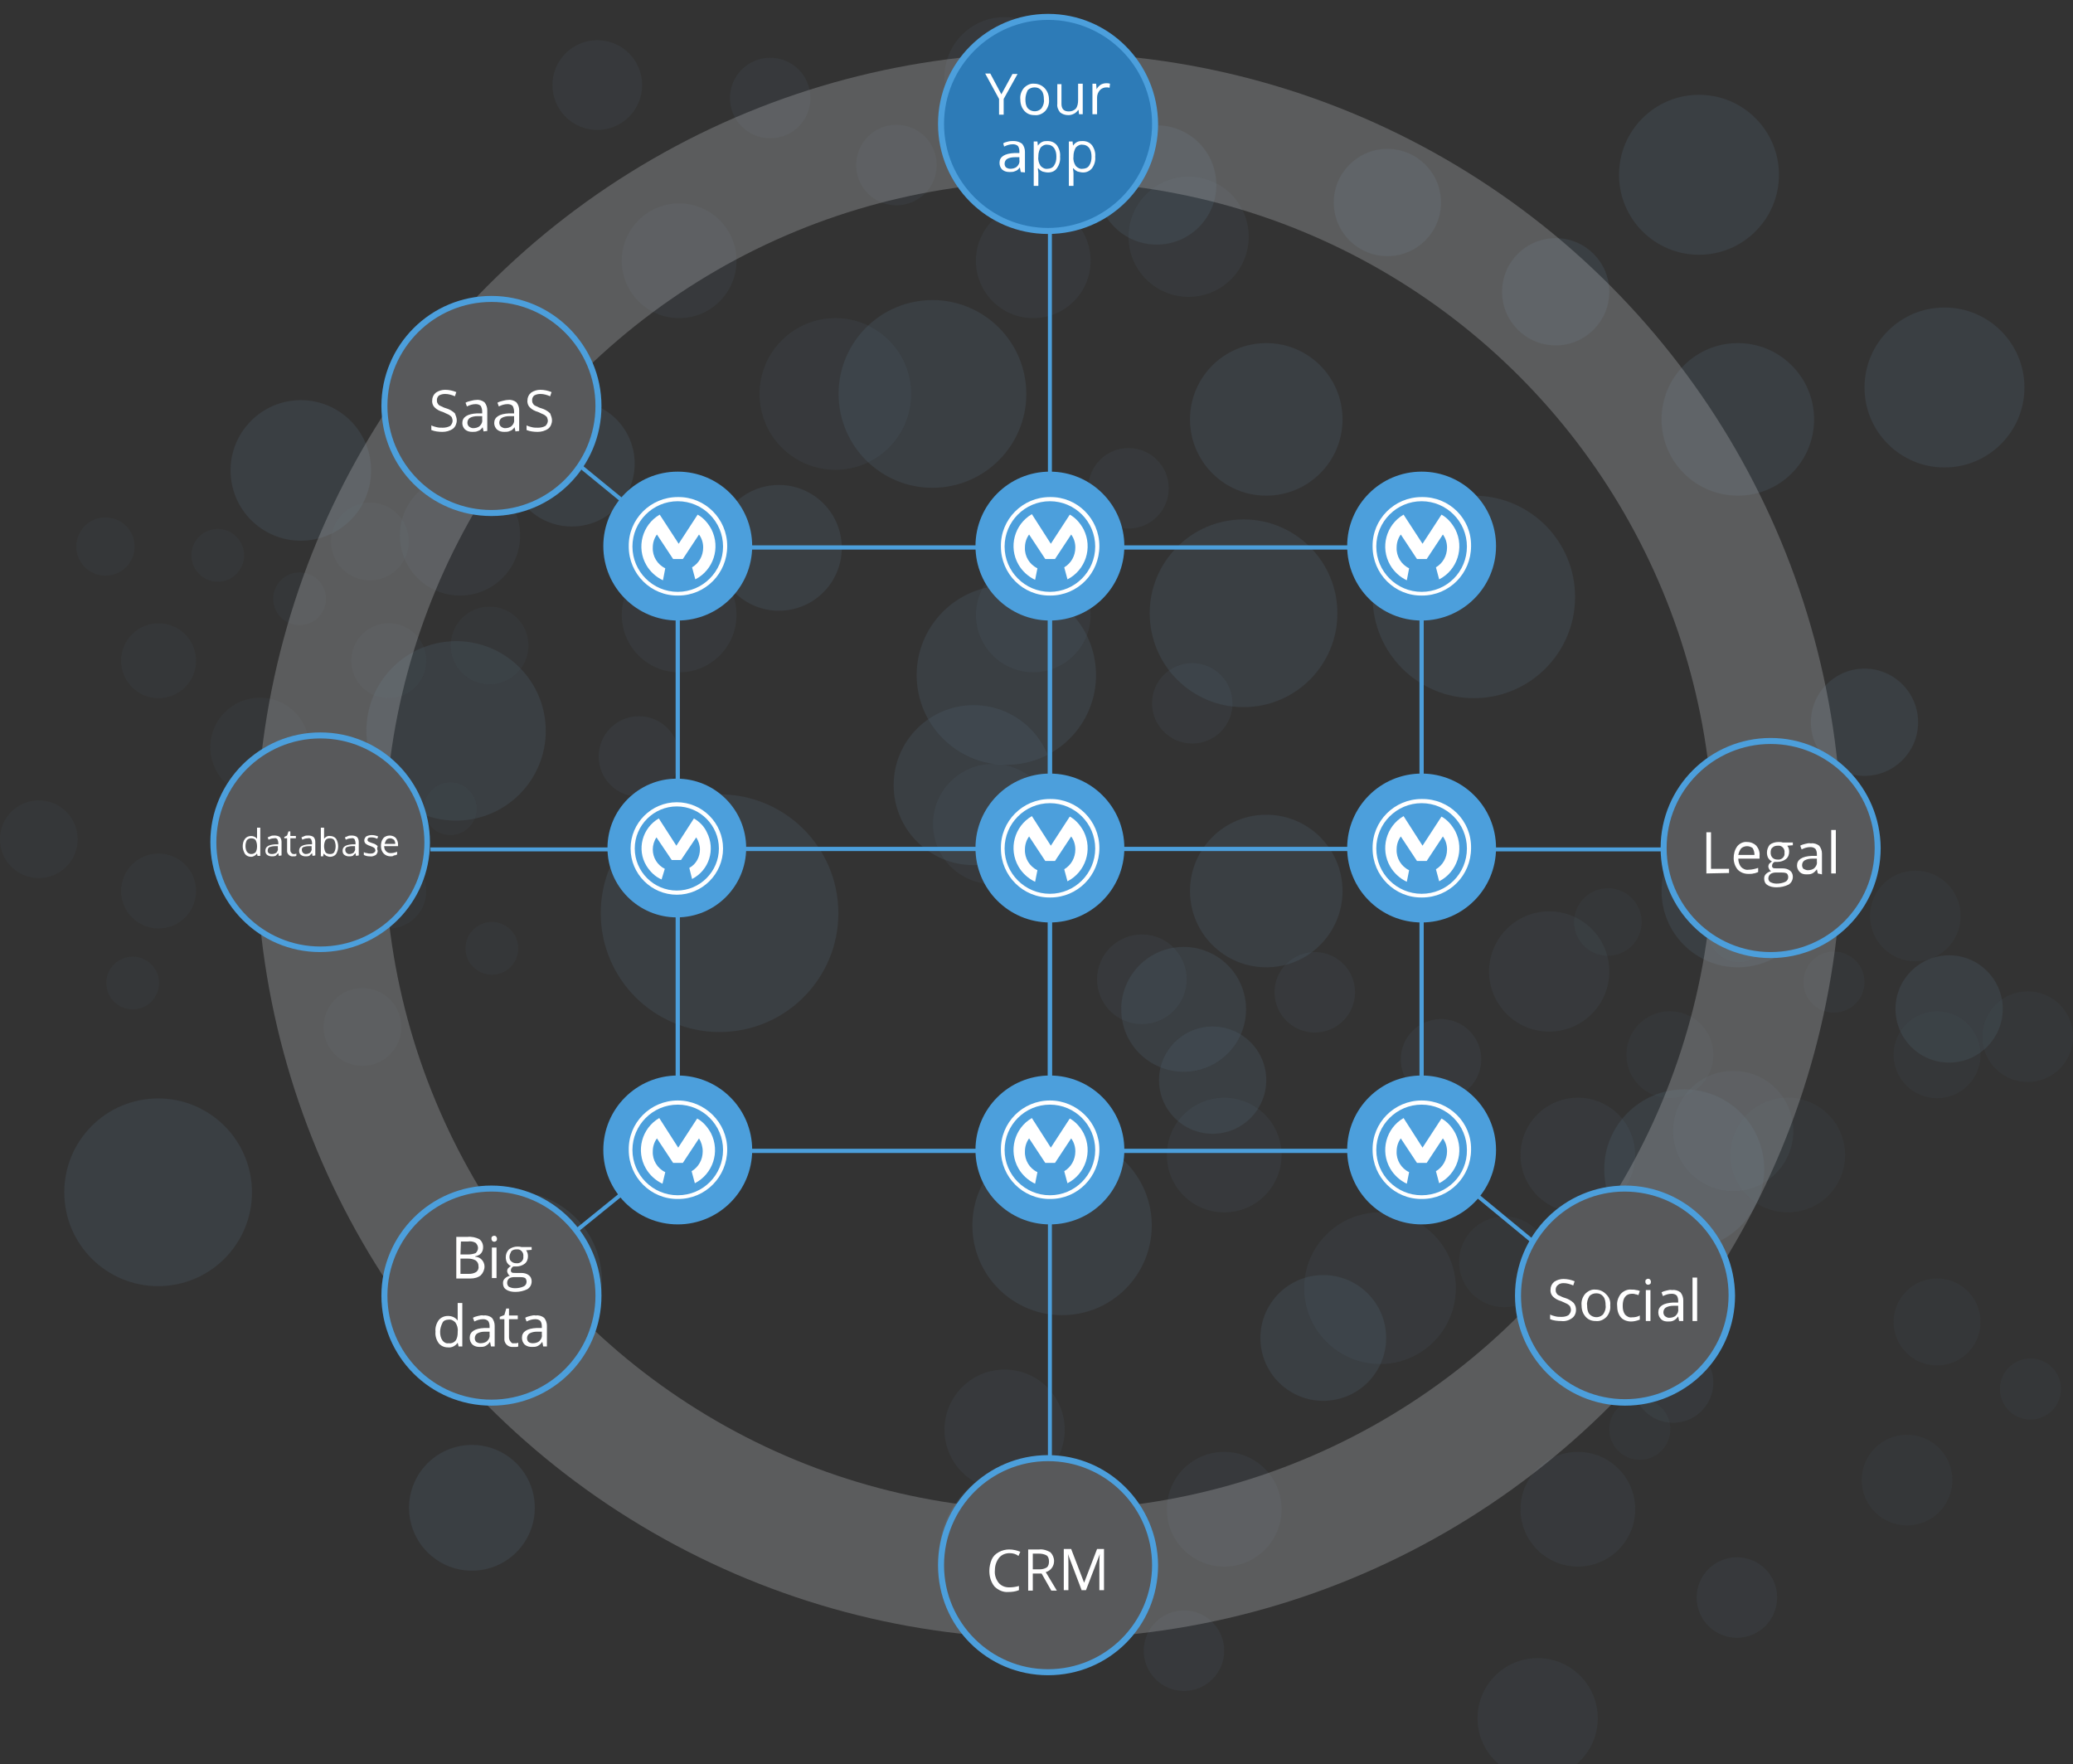 <?xml version="1.0" encoding="utf-8"?>
<!-- Generator: Adobe Illustrator 19.2.1, SVG Export Plug-In . SVG Version: 6.00 Build 0)  -->
<svg version="1.1" id="Layer_1" xmlns="http://www.w3.org/2000/svg" xmlns:xlink="http://www.w3.org/1999/xlink" x="0px" y="0px"
	 width="448.4px" height="381.5px" viewBox="0 0 448.4 381.5" style="enable-background:new 0 0 448.4 381.5;" xml:space="preserve"
	>
<rect x="0" y="0" width="448.4" height="381.5" fill="#333333" stroke="none"/>
<style type="text/css">
	.st0{clip-path:url(#SVGID_2_);}
	.st1{opacity:0.35;}
	.st2{opacity:0.1;}
	.st3{fill:#7FB6E5;}
	.st4{opacity:0.25;}
	.st5{opacity:0.15;}
	.st6{opacity:0.35;fill:none;stroke:#A7A9AC;stroke-width:27.77;stroke-miterlimit:10;enable-background:new    ;}
	.st7{fill:none;stroke:#4C9FDC;stroke-width:0.856;stroke-miterlimit:10;}
	.st8{fill:none;stroke:#4C9FDC;stroke-width:0.917;stroke-miterlimit:10;}
	.st9{fill:#4C9FDC;}
	.st10{fill:#FFFFFF;}
	.st11{fill:#58595B;}
	.st12{fill:#2D7BB7;}
</style>
<title>partners_connector_Developer</title>
<g>
	<g id="Layer_1_1_">
		<g>
			<defs>
				<rect id="SVGID_1_" x="-1058.4" y="-627.8" width="1983" height="500"/>
			</defs>
			<clipPath id="SVGID_2_">
				<use xlink:href="#SVGID_1_"  style="overflow:visible;"/>
			</clipPath>
			<g class="st0">
			</g>
		</g>
		<g class="st1">
			<g class="st2">
				<circle class="st3" cx="376.1" cy="201.5" r="6.6"/>
				<circle class="st3" cx="347.8" cy="199.4" r="7.3"/>
				<circle class="st3" cx="386.7" cy="249.8" r="12.4"/>
				<circle class="st3" cx="396.7" cy="212.4" r="6.6"/>
				<circle class="st3" cx="438.6" cy="224.2" r="9.8"/>
				<circle class="st3" cx="325.4" cy="272.9" r="9.8"/>
				<circle class="st3" cx="354.7" cy="309.1" r="6.6"/>
				<circle class="st3" cx="439.2" cy="300.4" r="6.6"/>
				<circle class="st3" cx="412.5" cy="320.1" r="9.8"/>
				<circle class="st3" cx="414.3" cy="198.1" r="9.8"/>
				<circle class="st3" cx="361.2" cy="228.1" r="9.4"/>
				<circle class="st3" cx="419" cy="285.9" r="9.4"/>
				<circle class="st3" cx="361.2" cy="285.9" r="9.4"/>
				<circle class="st3" cx="419" cy="228.1" r="9.4"/>
			</g>
			<g class="st2">
				<circle class="st3" cx="47.1" cy="120.1" r="5.7"/>
				<circle class="st3" cx="22.8" cy="118.2" r="6.3"/>
				<circle class="st3" cx="56.2" cy="161.6" r="10.7"/>
				<circle class="st3" cx="64.8" cy="129.5" r="5.7"/>
				<circle class="st3" cx="105.9" cy="139.6" r="8.4"/>
				<circle class="st3" cx="8.4" cy="181.5" r="8.4"/>
				<circle class="st3" cx="28.7" cy="212.6" r="5.7"/>
				<circle class="st3" cx="106.4" cy="205.1" r="5.7"/>
				<circle class="st3" cx="97.4" cy="174.9" r="5.7"/>
				<circle class="st3" cx="78.4" cy="222.1" r="8.4"/>
				<circle class="st3" cx="80" cy="117.1" r="8.4"/>
				<circle class="st3" cx="34.3" cy="142.9" r="8.1"/>
				<circle class="st3" cx="84.1" cy="192.7" r="8.1"/>
				<circle class="st3" cx="34.3" cy="192.7" r="8.1"/>
				<circle class="st3" cx="84.1" cy="142.9" r="8.1"/>
			</g>
			<g class="st4">
				<circle class="st3" cx="300.1" cy="43.8" r="11.6"/>
				<circle class="st3" cx="250.2" cy="40" r="12.9"/>
				<circle class="st3" cx="318.8" cy="129.1" r="21.9"/>
				<circle class="st3" cx="336.5" cy="63.1" r="11.6"/>
				<circle class="st3" cx="420.6" cy="83.8" r="17.3"/>
				<circle class="st3" cx="210.6" cy="169.8" r="17.3"/>
				<circle class="st3" cx="262.3" cy="233.6" r="11.6"/>
				<circle class="st3" cx="421.6" cy="218.2" r="11.6"/>
				<circle class="st3" cx="403.3" cy="156.2" r="11.6"/>
				<circle class="st3" cx="364.3" cy="252.9" r="17.3"/>
				<circle class="st3" cx="367.5" cy="37.8" r="17.3"/>
				<circle class="st3" cx="273.9" cy="90.7" r="16.5"/>
				<circle class="st3" cx="375.9" cy="192.7" r="16.5"/>
				<circle class="st3" cx="273.9" cy="192.7" r="16.5"/>
				<circle class="st3" cx="375.9" cy="90.7" r="16.5"/>
			</g>
			<g class="st5">
				<circle class="st3" cx="284.4" cy="214.6" r="8.7"/>
				<circle class="st3" cx="247" cy="211.8" r="9.7"/>
				<circle class="st3" cx="298.5" cy="278.6" r="16.4"/>
				<circle class="st3" cx="311.7" cy="229.1" r="8.7"/>
				<circle class="st3" cx="374.9" cy="244.6" r="13"/>
				<circle class="st3" cx="217.3" cy="309.2" r="13"/>
				<circle class="st3" cx="256.1" cy="357" r="8.7"/>
				<circle class="st3" cx="375.7" cy="345.5" r="8.7"/>
				<circle class="st3" cx="361.9" cy="299" r="8.7"/>
				<circle class="st3" cx="332.6" cy="371.6" r="13"/>
				<circle class="st3" cx="335.1" cy="210.1" r="13"/>
				<circle class="st3" cx="264.8" cy="249.8" r="12.4"/>
				<circle class="st3" cx="341.3" cy="326.4" r="12.4"/>
				<circle class="st3" cx="264.8" cy="326.4" r="12.4"/>
				<circle class="st3" cx="341.3" cy="249.8" r="12.4"/>
			</g>
			<g class="st5">
				<circle class="st3" cx="166.6" cy="21.2" r="8.7"/>
				<circle class="st3" cx="129.2" cy="18.4" r="9.7"/>
				<circle class="st3" cx="180.7" cy="85.2" r="16.4"/>
				<circle class="st3" cx="193.9" cy="35.7" r="8.7"/>
				<circle class="st3" cx="257.1" cy="51.2" r="13"/>
				<circle class="st3" cx="99.5" cy="115.8" r="13"/>
				<circle class="st3" cx="138.2" cy="163.6" r="8.7"/>
				<circle class="st3" cx="257.9" cy="152.1" r="8.7"/>
				<circle class="st3" cx="244.1" cy="105.6" r="8.7"/>
				<circle class="st3" cx="214.8" cy="178.2" r="13"/>
				<circle class="st3" cx="217.3" cy="16.7" r="13"/>
				<circle class="st3" cx="146.9" cy="56.4" r="12.4"/>
				<circle class="st3" cx="223.5" cy="133" r="12.4"/>
				<circle class="st3" cx="146.9" cy="133" r="12.4"/>
				<circle class="st3" cx="223.5" cy="56.4" r="12.4"/>
			</g>
			<g class="st4">
				
					<ellipse transform="matrix(0.995 -0.101 0.101 0.995 -9.522 13.063)" class="st3" cx="123.7" cy="100.2" rx="13.6" ry="13.6"/>
				
					<ellipse transform="matrix(0.995 -0.101 0.101 0.995 -9.975 7.124)" class="st3" cx="65.1" cy="101.7" rx="15.2" ry="15.2"/>
				
					<ellipse transform="matrix(0.995 -0.101 0.101 0.995 -19.213 16.808)" class="st3" cx="155.7" cy="197.4" rx="25.7" ry="25.7"/>
				
					<ellipse transform="matrix(0.995 -0.101 0.101 0.995 -11.134 17.694)" class="st3" cx="168.5" cy="118.4" rx="13.6" ry="13.6"/>
				
					<ellipse transform="matrix(0.995 -0.101 0.101 0.995 -12.05 27.965)" class="st3" cx="269" cy="132.5" rx="20.3" ry="20.3"/>
				
					<ellipse transform="matrix(0.995 -0.101 0.101 0.995 -25.963 4.81)" class="st3" cx="34.3" cy="257.8" rx="20.3" ry="20.3"/>
				
					<ellipse transform="matrix(0.995 -0.101 0.101 0.995 -32.535 12.043)" class="st3" cx="102.2" cy="326" rx="13.6" ry="13.6"/>
				
					<ellipse transform="matrix(0.995 -0.101 0.101 0.995 -27.848 30.52)" class="st3" cx="286.3" cy="289.2" rx="13.6" ry="13.6"/>
				
					<ellipse transform="matrix(0.995 -0.101 0.101 0.995 -20.65 26.826)" class="st3" cx="255.9" cy="218.4" rx="13.5" ry="13.5"/>
				
					<ellipse transform="matrix(0.995 -0.101 0.101 0.995 -32.971 24.397)" class="st3" cx="223.5" cy="336.5" rx="20.3" ry="20.3"/>
				
					<ellipse transform="matrix(0.995 -0.101 0.101 0.995 -7.59 20.893)" class="st3" cx="201.7" cy="85.1" rx="20.3" ry="20.3"/>
				
					<ellipse transform="matrix(0.995 -0.101 0.101 0.995 -15.513 10.825)" class="st3" cx="98.7" cy="158" rx="19.4" ry="19.4"/>
				
					<ellipse transform="matrix(0.995 -0.101 0.101 0.995 -25.672 24.671)" class="st3" cx="229.8" cy="264.9" rx="19.4" ry="19.4"/>
				
					<ellipse transform="matrix(0.995 -0.101 0.101 0.995 -27.515 12.668)" class="st3" cx="110.9" cy="277" rx="19.4" ry="19.4"/>
				
					<ellipse transform="matrix(0.995 -0.101 0.101 0.995 -13.67 22.829)" class="st3" cx="217.7" cy="145.9" rx="19.4" ry="19.4"/>
			</g>
		</g>
		<circle class="st6" cx="226.9" cy="182.9" r="157.6"/>
		<line class="st7" x1="99.3" y1="286.7" x2="154.5" y2="242"/>
		<line class="st7" x1="98.6" y1="78.8" x2="156.3" y2="126"/>
		<line class="st7" x1="227.1" y1="22.2" x2="227.1" y2="338.1"/>
		<line class="st7" x1="153.9" y1="183.7" x2="93.1" y2="183.7"/>
		<line class="st7" x1="300.9" y1="243.2" x2="350.6" y2="284.2"/>
		<line class="st7" x1="366.1" y1="183.7" x2="302.8" y2="183.7"/>
		<line class="st8" x1="146.6" y1="118.4" x2="306.9" y2="118.4"/>
		<line class="st8" x1="146.6" y1="183.6" x2="306.9" y2="183.6"/>
		<line class="st8" x1="146.6" y1="248.9" x2="306.9" y2="248.9"/>
		<line class="st8" x1="146.6" y1="118.4" x2="146.6" y2="248.4"/>
		<line class="st8" x1="227.1" y1="118.4" x2="227.1" y2="248.4"/>
		<line class="st8" x1="307.5" y1="118.4" x2="307.5" y2="248.4"/>
		<circle class="st9" cx="227.1" cy="183.4" r="16.1"/>
		<path class="st10" d="M227.1,172.8c-5.9,0-10.7,4.8-10.6,10.7c0,5.9,4.8,10.7,10.7,10.6c5.9,0,10.6-4.8,10.6-10.7
			C237.8,177.5,233,172.7,227.1,172.8z M227.1,193.3c-5.4,0-9.8-4.4-9.8-9.8s4.4-9.8,9.8-9.8c5.4,0,9.8,4.4,9.8,9.8v0
			C236.9,188.9,232.5,193.3,227.1,193.3z"/>
		<path class="st10" d="M224.4,188.2c-1.7-0.8-2.8-2.6-2.7-4.5c0-1,0.3-2,0.9-2.8l3.5,5.3h2.1l3.5-5.3c0.6,0.8,0.9,1.8,0.9,2.8
			c0,1.8-0.9,3.4-2.4,4.3l0.7,2.6c3.9-2,5.5-6.8,3.5-10.8c-0.7-1.3-1.7-2.5-3-3.2l-4.1,6.3l-4.1-6.4c-3.8,2.2-5.1,7.1-2.9,10.9
			c0.8,1.4,2.1,2.6,3.6,3.3L224.4,188.2z"/>
		<circle class="st9" cx="307.5" cy="183.4" r="16.1"/>
		<path class="st10" d="M307.5,172.8c-5.9,0-10.7,4.8-10.6,10.7c0,5.9,4.8,10.7,10.7,10.6c5.9,0,10.6-4.8,10.6-10.7
			C318.3,177.5,313.5,172.7,307.5,172.8z M307.5,193.3c-5.4,0-9.8-4.4-9.8-9.8c0-5.4,4.4-9.8,9.8-9.8c5.4,0,9.8,4.4,9.8,9.8
			S313,193.3,307.5,193.3L307.5,193.3z"/>
		<path class="st10" d="M304.8,188.2c-1.7-0.8-2.8-2.6-2.7-4.5c0-1,0.3-2,0.9-2.8l3.5,5.3h2.1l3.5-5.3c0.6,0.8,0.9,1.8,0.9,2.8
			c0,1.8-0.9,3.4-2.4,4.3l0.7,2.6c3.9-2,5.5-6.8,3.5-10.8c-0.7-1.3-1.7-2.5-3-3.2l-4.1,6.3l-4.1-6.4c-3.8,2.2-5.1,7.1-2.9,10.9
			c0.8,1.4,2.1,2.6,3.6,3.3L304.8,188.2z"/>
		<circle class="st9" cx="227.1" cy="118.1" r="16.1"/>
		<path class="st10" d="M227.1,107.5c-5.9,0-10.7,4.8-10.6,10.7c0,5.9,4.8,10.7,10.7,10.6c5.9,0,10.6-4.8,10.6-10.7
			C237.8,112.2,233,107.4,227.1,107.5z M227.1,128c-5.4,0-9.8-4.4-9.8-9.8s4.4-9.8,9.8-9.8c5.4,0,9.8,4.4,9.8,9.8v0
			C236.9,123.6,232.5,128,227.1,128C227.1,128,227.1,128,227.1,128L227.1,128z"/>
		<path class="st10" d="M224.4,122.9c-1.7-0.8-2.8-2.6-2.7-4.5c0-1,0.3-2,0.9-2.8l3.5,5.3h2.1l3.5-5.3c0.6,0.8,0.9,1.8,0.9,2.8
			c0,1.8-0.9,3.4-2.4,4.3l0.7,2.6c3.9-2,5.5-6.8,3.5-10.8c-0.7-1.3-1.7-2.5-3-3.2l-4.1,6.3l-4.1-6.4c-3.8,2.2-5.1,7.1-2.9,10.9
			c0.8,1.4,2.1,2.6,3.6,3.3L224.4,122.9z"/>
		<circle class="st9" cx="146.6" cy="118.1" r="16.1"/>
		<path class="st10" d="M146.6,107.5c-5.9,0-10.7,4.8-10.6,10.7c0,5.9,4.8,10.7,10.7,10.6c5.9,0,10.6-4.8,10.6-10.7
			C157.3,112.2,152.5,107.4,146.6,107.5z M146.6,128c-5.4,0-9.8-4.4-9.8-9.8s4.4-9.8,9.8-9.8c5.4,0,9.8,4.4,9.8,9.8v0
			C156.4,123.6,152,128,146.6,128L146.6,128z"/>
		<path class="st10" d="M143.9,122.9c-1.7-0.8-2.8-2.6-2.7-4.5c0-1,0.3-2,0.9-2.8l3.5,5.3h2.1l3.5-5.3c0.6,0.8,0.9,1.8,0.9,2.8
			c0,1.8-0.9,3.4-2.4,4.3l0.7,2.6c3.9-2,5.5-6.8,3.5-10.8c-0.7-1.3-1.7-2.5-3-3.2l-4.1,6.3l-4.1-6.3c-3.8,2.2-5.1,7.1-2.9,10.9
			c0.8,1.4,2.1,2.6,3.6,3.3L143.9,122.9z"/>
		<circle class="st9" cx="307.5" cy="118.1" r="16.1"/>
		<path class="st10" d="M307.5,107.5c-5.9,0-10.7,4.8-10.6,10.7c0,5.9,4.8,10.7,10.7,10.6c5.9,0,10.6-4.8,10.6-10.7
			C318.3,112.2,313.5,107.4,307.5,107.5z M307.5,128c-5.4,0-9.8-4.4-9.8-9.8c0-5.4,4.4-9.8,9.8-9.8c5.4,0,9.8,4.4,9.8,9.8
			C317.3,123.6,313,128,307.5,128C307.6,128,307.6,128,307.5,128L307.5,128z"/>
		<path class="st10" d="M304.8,122.9c-1.7-0.8-2.8-2.6-2.7-4.5c0-1,0.3-2,0.9-2.8l3.5,5.3h2.1l3.5-5.3c0.6,0.8,0.9,1.8,0.9,2.8
			c0,1.8-0.9,3.4-2.4,4.3l0.7,2.6c3.9-2,5.5-6.8,3.5-10.8c-0.7-1.3-1.7-2.5-3-3.2l-4.1,6.3l-4.1-6.3c-3.8,2.2-5.1,7.1-2.9,10.9
			c0.8,1.4,2.1,2.6,3.6,3.3L304.8,122.9z"/>
		<circle class="st9" cx="227.1" cy="248.7" r="16.1"/>
		<path class="st10" d="M227.1,238c-5.9,0-10.7,4.8-10.6,10.7c0,5.9,4.8,10.7,10.7,10.6c5.9,0,10.6-4.8,10.6-10.7
			C237.8,242.8,233,238,227.1,238z M227.1,258.5c-5.4,0-9.8-4.4-9.8-9.8s4.4-9.8,9.8-9.8c5.4,0,9.8,4.4,9.8,9.8v0
			C236.9,254.1,232.5,258.5,227.1,258.5C227.1,258.6,227.1,258.6,227.1,258.5L227.1,258.5z"/>
		<path class="st10" d="M224.4,253.5c-1.7-0.8-2.8-2.6-2.7-4.5c0-1,0.3-2,0.9-2.8l3.5,5.3h2.1l3.5-5.3c0.6,0.8,0.9,1.8,0.9,2.8
			c0,1.8-0.9,3.4-2.4,4.3l0.7,2.6c3.9-2,5.5-6.8,3.5-10.8c-0.7-1.3-1.7-2.5-3-3.2l-4.1,6.3l-4.1-6.4c-3.8,2.2-5.1,7.1-2.9,10.9
			c0.8,1.4,2.1,2.6,3.6,3.3L224.4,253.5z"/>
		<circle class="st9" cx="146.6" cy="248.7" r="16.1"/>
		<path class="st10" d="M146.6,238c-5.9,0-10.7,4.8-10.6,10.7c0,5.9,4.8,10.7,10.7,10.6c5.9,0,10.6-4.8,10.6-10.7
			C157.3,242.8,152.5,238,146.6,238z M146.6,258.5c-5.4,0-9.8-4.4-9.8-9.8s4.4-9.8,9.8-9.8c5.4,0,9.8,4.4,9.8,9.8v0
			C156.4,254.1,152.1,258.5,146.6,258.5C146.6,258.6,146.6,258.6,146.6,258.5L146.6,258.5z"/>
		<path class="st10" d="M143.9,253.5c-1.7-0.8-2.8-2.6-2.7-4.5c0-1,0.3-2,0.9-2.8l3.5,5.3h2.1l3.5-5.3c0.5,0.8,0.8,1.8,0.8,2.8
			c0,1.8-0.9,3.4-2.4,4.3l0.7,2.6c3.9-2,5.5-6.8,3.5-10.8c-0.7-1.3-1.7-2.5-3-3.2l-4.1,6.3l-4.1-6.4c-3.8,2.2-5.1,7.1-2.9,10.9
			c0.8,1.4,2.1,2.6,3.6,3.3L143.9,253.5z"/>
		<circle class="st9" cx="307.5" cy="248.7" r="16.1"/>
		<path class="st10" d="M307.5,238c-5.9,0-10.7,4.8-10.6,10.7c0,5.9,4.8,10.7,10.7,10.6c5.9,0,10.6-4.8,10.6-10.7
			C318.3,242.8,313.5,238,307.5,238z M307.5,258.5c-5.4,0-9.8-4.4-9.8-9.8c0-5.4,4.4-9.8,9.8-9.8c5.4,0,9.8,4.4,9.8,9.8
			C317.4,254.1,313,258.5,307.5,258.5C307.6,258.6,307.6,258.6,307.5,258.5L307.5,258.5z"/>
		<path class="st10" d="M304.8,253.5c-1.7-0.8-2.8-2.6-2.7-4.5c0-1,0.3-2,0.9-2.8l3.5,5.3h2.1l3.5-5.3c0.6,0.8,0.9,1.8,0.9,2.8
			c0,1.8-0.9,3.4-2.4,4.3l0.7,2.6c3.9-2,5.5-6.8,3.5-10.8c-0.7-1.3-1.7-2.5-3-3.2l-4.1,6.3l-4.1-6.4c-3.8,2.2-5.1,7.1-2.9,10.9
			c0.8,1.4,2.1,2.6,3.6,3.3L304.8,253.5z"/>
		<circle class="st9" cx="146.4" cy="183.4" r="15"/>
		<path class="st10" d="M146.4,173.5c-5.5,0-10,4.5-10,10s4.5,10,10,10s10-4.5,10-10S151.9,173.5,146.4,173.5z M146.4,192.6
			c-5,0-9.1-4.1-9.1-9.1c0-5,4.1-9.1,9.1-9.1c5,0,9.1,4.1,9.1,9.1C155.5,188.5,151.4,192.6,146.4,192.6
			C146.4,192.6,146.4,192.6,146.4,192.6L146.4,192.6z"/>
		<path class="st10" d="M143.8,187.9c-1.6-0.8-2.6-2.4-2.6-4.2c0-0.9,0.3-1.9,0.8-2.6l3.3,4.9h2l3.3-4.9c0.5,0.8,0.8,1.7,0.8,2.6
			c0,1.6-0.8,3.2-2.3,4l0.6,2.4c3.7-1.9,5.1-6.4,3.2-10.1c-0.6-1.3-1.6-2.3-2.8-3l-3.8,5.9l-3.8-5.9c-3.6,2.1-4.8,6.7-2.7,10.2
			c0.8,1.3,1.9,2.4,3.3,3L143.8,187.9z"/>
		<path class="st11" d="M106.3,303.3c-12.8,0-23.1-10.3-23.1-23.1s10.3-23.1,23.1-23.1s23.1,10.3,23.1,23.1
			C129.4,292.9,119.1,303.3,106.3,303.3z"/>
		<path class="st9" d="M106.3,257.7c12.4,0,22.5,10.1,22.5,22.5c0,12.4-10.1,22.5-22.5,22.5s-22.5-10.1-22.5-22.5l0,0
			C83.8,267.8,93.9,257.7,106.3,257.7L106.3,257.7 M106.3,256.4c-13.1,0-23.8,10.6-23.8,23.8s10.6,23.8,23.8,23.8
			s23.8-10.6,23.8-23.8C130.1,267.1,119.4,256.4,106.3,256.4L106.3,256.4L106.3,256.4z"/>
		<path class="st10" d="M98.6,267.5h2.5c0.9-0.1,1.8,0.1,2.6,0.5c0.5,0.4,0.8,1,0.8,1.7c0,0.5-0.1,0.9-0.4,1.3
			c-0.3,0.4-0.8,0.6-1.3,0.7v0.1c1.1,0,2,1,2,2.1c0,0,0,0,0,0c0,0.7-0.3,1.4-0.8,1.9c-0.6,0.5-1.4,0.7-2.2,0.7h-3.1V267.5z
			 M99.6,271.3h1.7c0.5,0,1.1-0.1,1.6-0.3c0.3-0.3,0.5-0.7,0.5-1.1c0-0.4-0.2-0.8-0.5-1.1c-0.5-0.3-1.1-0.4-1.7-0.3h-1.5L99.6,271.3
			L99.6,271.3z M99.6,272.2v3.3h1.8c0.6,0,1.1-0.1,1.6-0.4c0.4-0.3,0.6-0.8,0.5-1.3c0-0.5-0.2-0.9-0.6-1.2c-0.5-0.3-1.1-0.4-1.7-0.4
			L99.6,272.2L99.6,272.2z"/>
		<path class="st10" d="M106.3,267.9c0-0.2,0-0.4,0.2-0.5c0.2-0.2,0.6-0.2,0.8,0c0.1,0.1,0.2,0.3,0.2,0.5c0,0.2,0,0.4-0.2,0.5
			c-0.2,0.2-0.6,0.2-0.8,0C106.4,268.3,106.3,268.1,106.3,267.9z M107.4,276.4h-1v-6.6h1V276.4z"/>
		<path class="st10" d="M115,269.7v0.6l-1.2,0.1c0.3,0.4,0.4,0.8,0.4,1.3c0,0.6-0.2,1.2-0.7,1.6c-0.5,0.4-1.2,0.6-1.8,0.6
			c-0.2,0-0.4,0-0.6,0c-0.4,0.1-0.6,0.5-0.6,0.9c0,0.2,0.1,0.3,0.2,0.4c0.2,0.1,0.5,0.1,0.8,0.1h1.2c0.6,0,1.2,0.1,1.7,0.5
			c0.4,0.3,0.6,0.8,0.6,1.3c0,0.7-0.3,1.3-0.9,1.7c-0.8,0.4-1.7,0.6-2.6,0.6c-0.7,0-1.4-0.1-2-0.5c-0.5-0.3-0.7-0.8-0.7-1.4
			c0-0.4,0.1-0.7,0.4-1c0.3-0.3,0.7-0.5,1.1-0.6c-0.2-0.1-0.3-0.2-0.4-0.4c-0.1-0.2-0.2-0.4-0.2-0.6c0-0.2,0.1-0.5,0.2-0.6
			c0.2-0.2,0.4-0.4,0.6-0.5c-0.3-0.1-0.6-0.4-0.8-0.7c-0.2-0.3-0.3-0.8-0.3-1.2c0-0.6,0.2-1.2,0.7-1.7c0.5-0.4,1.2-0.6,1.8-0.6
			c0.3,0,0.6,0,0.9,0.1h2.3V269.7z M109.7,277.5c0,0.3,0.2,0.7,0.4,0.8c0.4,0.2,0.8,0.3,1.3,0.3c0.6,0,1.3-0.1,1.9-0.4
			c0.4-0.2,0.6-0.6,0.6-1c0-0.3-0.1-0.6-0.3-0.8c-0.4-0.2-0.8-0.2-1.2-0.2h-1.2c-0.4,0-0.8,0.1-1.1,0.3
			C109.8,276.8,109.7,277.1,109.7,277.5L109.7,277.5z M110.2,271.8c0,0.4,0.1,0.8,0.4,1c0.3,0.3,0.7,0.4,1.1,0.4
			c0.7,0.1,1.4-0.4,1.5-1.1c0-0.1,0-0.2,0-0.4c0.1-0.7-0.4-1.4-1.1-1.5c-0.1,0-0.3,0-0.4,0c-0.4,0-0.8,0.1-1.1,0.4
			C110.4,271,110.2,271.4,110.2,271.8L110.2,271.8z"/>
		<path class="st10" d="M99,290.4L99,290.4c-0.5,0.7-1.3,1.1-2.1,1c-0.8,0-1.5-0.3-2-0.9c-0.5-0.7-0.8-1.6-0.7-2.5
			c-0.1-0.9,0.2-1.8,0.7-2.5c0.5-0.6,1.2-0.9,2-0.9c0.8,0,1.6,0.3,2.1,1l0,0V285v-0.5v-2.7h1v9.4h-0.8L99,290.4z M97,290.5
			c0.6,0.1,1.1-0.1,1.5-0.5c0.4-0.5,0.5-1.2,0.5-1.8V288c0.1-0.7-0.1-1.4-0.5-2c-0.4-0.4-0.9-0.7-1.5-0.6c-0.5,0-1.1,0.2-1.3,0.7
			c-0.3,0.6-0.5,1.3-0.5,1.9c0,0.7,0.1,1.3,0.5,1.9C96,290.3,96.5,290.6,97,290.5z"/>
		<path class="st10" d="M106.2,291.2l-0.2-1l0,0c-0.3,0.4-0.6,0.7-1,0.9c-0.4,0.2-0.8,0.2-1.2,0.2c-0.6,0-1.1-0.1-1.6-0.5
			c-0.4-0.4-0.6-0.9-0.6-1.5c0-1.3,1.1-2,3.2-2.1h1.1v-0.4c0-0.4-0.1-0.8-0.3-1.1c-0.3-0.3-0.7-0.4-1.1-0.4c-0.7,0-1.3,0.2-1.9,0.5
			l-0.3-0.8c0.3-0.2,0.7-0.3,1.1-0.4c0.4-0.1,0.8-0.2,1.2-0.1c0.6-0.1,1.3,0.1,1.8,0.5c0.4,0.5,0.6,1.1,0.6,1.7v4.5L106.2,291.2
			L106.2,291.2z M103.9,290.5c0.5,0,1.1-0.1,1.5-0.5c0.4-0.4,0.6-0.9,0.5-1.4V288h-1c-0.6,0-1.2,0.1-1.7,0.4c-0.3,0.2-0.5,0.6-0.5,1
			c0,0.3,0.1,0.6,0.3,0.8C103.3,290.4,103.6,290.5,103.9,290.5z"/>
		<path class="st10" d="M111.2,290.5c0.2,0,0.3,0,0.5,0l0.4-0.1v0.8c-0.2,0.1-0.3,0.1-0.5,0.1c-0.2,0-0.4,0-0.6,0
			c-1,0.1-1.8-0.6-1.9-1.5c0-0.2,0-0.3,0-0.5v-4h-1v-0.5l1-0.4l0.4-1.4h0.6v1.5h1.9v0.8h-1.9v3.9c0,0.3,0.1,0.7,0.3,0.9
			C110.6,290.4,110.8,290.6,111.2,290.5z"/>
		<path class="st10" d="M117.5,291.2l-0.2-1l0,0c-0.3,0.4-0.6,0.7-1,0.9c-0.4,0.2-0.8,0.2-1.2,0.2c-0.6,0-1.1-0.1-1.6-0.5
			c-0.4-0.4-0.6-0.9-0.6-1.5c0-1.3,1.1-2,3.2-2.1h1.1v-0.4c0-0.4-0.1-0.8-0.3-1.1c-0.3-0.3-0.7-0.4-1.1-0.4c-0.7,0-1.3,0.2-1.9,0.5
			l-0.3-0.8c0.3-0.2,0.7-0.3,1.1-0.4c0.4-0.1,0.8-0.2,1.2-0.1c0.6-0.1,1.3,0.1,1.8,0.5c0.4,0.5,0.6,1.1,0.6,1.7v4.5L117.5,291.2
			L117.5,291.2z M115.2,290.5c0.5,0,1.1-0.1,1.5-0.5c0.4-0.4,0.6-0.9,0.5-1.4V288h-1c-0.6,0-1.2,0.1-1.7,0.4c-0.3,0.2-0.5,0.6-0.5,1
			c0,0.3,0.1,0.6,0.3,0.8C114.5,290.4,114.9,290.5,115.2,290.5L115.2,290.5z"/>
		<path class="st11" d="M226.7,361.6c-12.8,0-23.1-10.3-23.1-23.1c0-12.8,10.3-23.1,23.1-23.1c12.8,0,23.1,10.3,23.1,23.1
			C249.8,351.2,239.5,361.6,226.7,361.6z"/>
		<path class="st9" d="M226.7,316c12.4,0,22.5,10.1,22.5,22.5s-10.1,22.5-22.5,22.5s-22.5-10.1-22.5-22.5S214.3,316,226.7,316
			L226.7,316 M226.7,314.7c-13.1,0-23.8,10.6-23.8,23.8s10.6,23.8,23.8,23.8s23.8-10.6,23.8-23.8
			C250.4,325.4,239.8,314.7,226.7,314.7L226.7,314.7z"/>
		<path class="st10" d="M218.4,335.9c-0.9,0-1.7,0.3-2.3,1c-0.6,0.8-0.9,1.7-0.9,2.7c-0.1,1,0.2,1.9,0.8,2.7c0.6,0.7,1.4,1,2.3,1
			c0.7,0,1.4-0.1,2.1-0.3v0.9c-0.7,0.3-1.5,0.4-2.3,0.4c-1.1,0.1-2.2-0.4-3-1.2c-0.8-1-1.1-2.2-1.1-3.4c0-0.8,0.2-1.7,0.5-2.4
			c0.3-0.7,0.8-1.2,1.5-1.6c0.7-0.4,1.5-0.6,2.3-0.6c0.8,0,1.7,0.2,2.4,0.5l-0.4,0.9C219.8,336.1,219.1,335.9,218.4,335.9z"/>
		<path class="st10" d="M223.4,340.3v3.7h-1v-8.9h2.4c0.8-0.1,1.7,0.2,2.4,0.6c0.5,0.5,0.8,1.2,0.8,1.9c0,1.1-0.7,2.1-1.8,2.4l2.4,4
			h-1.2l-2.1-3.7L223.4,340.3L223.4,340.3z M223.4,339.4h1.4c0.6,0,1.1-0.1,1.6-0.4c0.4-0.3,0.5-0.8,0.5-1.3c0-0.5-0.1-1-0.5-1.3
			c-0.5-0.3-1.1-0.4-1.7-0.4h-1.3V339.4L223.4,339.4z"/>
		<path class="st10" d="M234,344l-3-7.9l0,0c0.1,0.6,0.1,1.4,0.1,2.2v5.6h-1v-8.9h1.6l2.8,7.3l0,0l2.8-7.3h1.5v8.9h-1v-5.7
			c0-0.7,0-1.4,0.1-2.1l0,0l-3,7.8H234z"/>
		<path class="st12" d="M226.7,49.9c-12.8,0-23.1-10.3-23.1-23.1s10.3-23.1,23.1-23.1s23.1,10.3,23.1,23.1l0,0
			C249.8,39.5,239.5,49.9,226.7,49.9z"/>
		<path class="st9" d="M226.7,4.3c12.4,0,22.5,10.1,22.5,22.5s-10.1,22.5-22.5,22.5s-22.5-10.1-22.5-22.5S214.3,4.3,226.7,4.3
			C226.7,4.3,226.7,4.3,226.7,4.3 M226.7,3c-13.1,0-23.8,10.6-23.8,23.8s10.6,23.8,23.8,23.8s23.8-10.6,23.8-23.8c0,0,0,0,0,0
			C250.4,13.6,239.8,3,226.7,3L226.7,3z"/>
		<path class="st10" d="M216.6,20.4l2.4-4.4h1.1l-3,5.4v3.4h-1v-3.4l-3-5.5h1.1L216.6,20.4z"/>
		<path class="st10" d="M226.9,21.5c0.1,0.9-0.2,1.8-0.8,2.5c-0.6,0.6-1.4,1-2.3,0.9c-0.6,0-1.1-0.1-1.6-0.4
			c-0.5-0.3-0.8-0.7-1.1-1.2c-0.3-0.6-0.4-1.2-0.4-1.8c-0.1-0.9,0.2-1.8,0.8-2.5c0.6-0.6,1.4-1,2.2-0.9c0.8,0,1.6,0.3,2.2,0.9
			C226.6,19.7,226.9,20.6,226.9,21.5z M221.8,21.5c0,0.7,0.1,1.4,0.5,1.9c0.7,0.8,2,0.9,2.8,0.2c0.1-0.1,0.1-0.1,0.2-0.2
			c0.4-0.6,0.6-1.3,0.5-1.9c0-0.7-0.1-1.4-0.5-1.9c-0.4-0.5-0.9-0.7-1.5-0.7c-0.6,0-1.1,0.2-1.5,0.6C222,20.1,221.8,20.8,221.8,21.5
			z"/>
		<path class="st10" d="M229.6,18.2v4.3c0,0.4,0.1,0.9,0.4,1.2c0.3,0.3,0.7,0.4,1.2,0.4c0.6,0,1.1-0.2,1.5-0.6
			c0.4-0.5,0.5-1.2,0.5-1.9v-3.5h1v6.6h-0.8l-0.1-0.9h-0.1c-0.2,0.3-0.5,0.6-0.9,0.8c-0.4,0.2-0.8,0.3-1.2,0.3
			c-0.7,0-1.3-0.2-1.8-0.6c-0.4-0.5-0.7-1.2-0.6-1.8v-4.3H229.6L229.6,18.2z"/>
		<path class="st10" d="M239.3,18c0.3,0,0.5,0,0.8,0.1L240,19c-0.2-0.1-0.5-0.1-0.7-0.1c-0.5,0-1,0.2-1.4,0.6
			c-0.4,0.5-0.6,1-0.6,1.6v3.6h-1v-6.6h0.8l0.1,1.2l0,0c0.2-0.4,0.5-0.7,0.9-1C238.5,18.1,238.9,18,239.3,18z"/>
		<path class="st10" d="M220.8,37.2l-0.2-1l0,0c-0.3,0.4-0.6,0.7-1,0.8c-0.4,0.2-0.8,0.2-1.2,0.2c-0.6,0-1.1-0.1-1.6-0.5
			c-0.4-0.4-0.6-0.9-0.6-1.5c0-1.3,1.1-2,3.2-2.1h1.1v-0.4c0-0.4-0.1-0.8-0.3-1.1c-0.3-0.3-0.7-0.4-1.1-0.4c-0.7,0-1.3,0.2-1.9,0.5
			L217,31c0.3-0.2,0.7-0.3,1.1-0.4c0.4-0.1,0.8-0.1,1.2-0.1c0.6,0,1.3,0.2,1.8,0.6c0.4,0.5,0.6,1.1,0.6,1.7v4.5L220.8,37.2
			L220.8,37.2z M218.5,36.5c0.5,0,1.1-0.1,1.5-0.5c0.4-0.4,0.6-0.9,0.5-1.4V34h-1c-0.6,0-1.2,0.1-1.7,0.4c-0.3,0.2-0.5,0.6-0.5,1
			c0,0.3,0.1,0.6,0.3,0.8C217.9,36.4,218.2,36.5,218.5,36.5L218.5,36.5z"/>
		<path class="st10" d="M226.7,37.3c-0.4,0-0.8-0.1-1.2-0.2c-0.4-0.2-0.7-0.4-0.9-0.7h-0.1c0,0.4,0.1,0.7,0.1,1.1v2.7h-1v-9.6h0.8
			l0.1,0.9l0,0c0.2-0.3,0.5-0.6,0.9-0.8c0.4-0.2,0.8-0.2,1.2-0.2c0.8,0,1.5,0.3,2,0.9c0.5,0.7,0.8,1.6,0.7,2.5
			c0.1,0.9-0.2,1.8-0.7,2.5C228.2,37,227.5,37.3,226.7,37.3z M226.6,31.3c-0.6-0.1-1.1,0.2-1.5,0.6c-0.3,0.5-0.5,1.2-0.5,1.8v0.2
			c-0.1,0.7,0.1,1.4,0.5,2c0.4,0.4,0.9,0.7,1.5,0.6c0.5,0,1.1-0.2,1.4-0.7c0.4-0.6,0.5-1.2,0.5-1.9c0-0.7-0.1-1.3-0.5-1.9
			C227.6,31.5,227.1,31.3,226.6,31.3L226.6,31.3z"/>
		<path class="st10" d="M234.3,37.3c-0.4,0-0.8-0.1-1.2-0.2c-0.4-0.2-0.7-0.4-0.9-0.7h-0.1c0,0.4,0.1,0.7,0.1,1.1v2.7h-1v-9.6h0.8
			l0.1,0.9l0,0c0.2-0.3,0.5-0.6,0.9-0.8c0.4-0.2,0.8-0.2,1.2-0.2c0.8,0,1.5,0.3,2,0.9c0.5,0.7,0.8,1.6,0.7,2.5
			c0.1,0.9-0.2,1.8-0.7,2.5C235.7,37,235,37.3,234.3,37.3z M234.2,31.3c-0.6-0.1-1.1,0.2-1.5,0.6c-0.3,0.5-0.5,1.2-0.5,1.8v0.2
			c-0.1,0.7,0.1,1.4,0.5,2c0.4,0.4,0.9,0.7,1.5,0.6c0.5,0,1.1-0.2,1.4-0.7c0.4-0.6,0.5-1.2,0.5-1.9c0-0.7-0.1-1.3-0.5-1.9
			C235.2,31.5,234.7,31.3,234.2,31.3L234.2,31.3z"/>
		<path class="st11" d="M69.3,205.2c-12.8,0-23.1-10.3-23.1-23.1S56.5,159,69.3,159s23.1,10.3,23.1,23.1l0,0
			C92.4,194.9,82,205.2,69.3,205.2z"/>
		<path class="st9" d="M69.3,159.7c12.4,0,22.5,10.1,22.5,22.5s-10.1,22.5-22.5,22.5s-22.5-10.1-22.5-22.5S56.9,159.7,69.3,159.7
			L69.3,159.7 M69.3,158.4c-13.1,0-23.8,10.6-23.8,23.7c0,13.1,10.6,23.8,23.7,23.8c13.1,0,23.8-10.6,23.8-23.7c0,0,0,0,0,0
			C93,169,82.4,158.4,69.3,158.4L69.3,158.4L69.3,158.4z"/>
		<path class="st10" d="M55.6,184.6L55.6,184.6c-0.3,0.4-0.8,0.7-1.3,0.7c-0.5,0-1-0.2-1.3-0.6c-0.3-0.5-0.5-1.1-0.5-1.6
			c0-0.6,0.1-1.2,0.5-1.7c0.3-0.4,0.8-0.6,1.3-0.6c0.5,0,1,0.2,1.3,0.6h0v-0.3v-0.3V179h0.7v6.1h-0.6L55.6,184.6z M54.3,184.7
			c0.4,0,0.7-0.1,1-0.4c0.2-0.3,0.3-0.8,0.3-1.2V183c0-0.5-0.1-0.9-0.3-1.3c-0.2-0.3-0.6-0.4-1-0.4c-0.4,0-0.7,0.2-0.9,0.4
			c-0.2,0.4-0.3,0.8-0.3,1.3c0,0.4,0.1,0.9,0.3,1.2C53.6,184.5,54,184.7,54.3,184.7L54.3,184.7z"/>
		<path class="st10" d="M60.3,185.1l-0.1-0.6l0,0c-0.2,0.2-0.4,0.4-0.6,0.6c-0.3,0.1-0.5,0.1-0.8,0.1c-0.4,0-0.7-0.1-1-0.3
			c-0.3-0.2-0.4-0.6-0.4-0.9c0-0.9,0.7-1.3,2.1-1.4h0.7v-0.3c0-0.3-0.1-0.5-0.2-0.8c-0.2-0.2-0.4-0.3-0.7-0.2
			c-0.4,0-0.8,0.1-1.2,0.3l-0.2-0.5c0.2-0.1,0.5-0.2,0.7-0.3c0.2-0.1,0.5-0.1,0.8-0.1c0.4,0,0.8,0.1,1.1,0.3
			c0.3,0.3,0.4,0.7,0.4,1.1v2.9L60.3,185.1L60.3,185.1z M58.8,184.7c0.4,0,0.7-0.1,1-0.3c0.2-0.3,0.4-0.6,0.3-0.9V183h-0.7
			c-0.4,0-0.8,0.1-1.1,0.2c-0.3,0.1-0.4,0.5-0.4,0.8c0,0.2,0.1,0.4,0.2,0.5C58.4,184.7,58.6,184.7,58.8,184.7L58.8,184.7z"/>
		<path class="st10" d="M63.5,184.7h0.3l0.3-0.1v0.5c-0.1,0-0.2,0.1-0.3,0.1c-0.1,0-0.2,0-0.4,0c-0.6,0.1-1.2-0.4-1.3-1
			c0-0.1,0-0.2,0-0.3v-2.6h-0.6V181l0.6-0.3l0.3-0.9h0.4v1h1.2v0.5h-1.2v2.5c0,0.2,0,0.4,0.2,0.6C63.1,184.6,63.3,184.7,63.5,184.7z
			"/>
		<path class="st10" d="M67.6,185.1l-0.1-0.6l0,0c-0.2,0.2-0.4,0.4-0.6,0.6c-0.3,0.1-0.5,0.1-0.8,0.1c-0.4,0-0.7-0.1-1-0.3
			c-0.3-0.2-0.4-0.6-0.4-0.9c0-0.9,0.7-1.3,2.1-1.4h0.7v-0.3c0-0.3-0.1-0.5-0.2-0.8c-0.2-0.2-0.4-0.3-0.7-0.2
			c-0.4,0-0.8,0.1-1.2,0.3l-0.2-0.5c0.2-0.1,0.5-0.2,0.7-0.3c0.2-0.1,0.5-0.1,0.8-0.1c0.4,0,0.8,0.1,1.1,0.3
			c0.3,0.3,0.4,0.7,0.4,1.1v2.9L67.6,185.1L67.6,185.1z M66.1,184.7c0.4,0,0.7-0.1,1-0.3c0.2-0.3,0.4-0.6,0.3-0.9V183h-0.7
			c-0.4,0-0.8,0.1-1.1,0.2c-0.2,0.1-0.4,0.4-0.3,0.7c0,0.2,0.1,0.4,0.2,0.5C65.7,184.6,65.9,184.7,66.1,184.7L66.1,184.7z"/>
		<path class="st10" d="M71.4,180.8c0.5,0,1,0.2,1.3,0.6c0.6,1,0.6,2.3,0,3.3c-0.3,0.4-0.8,0.6-1.3,0.6c-0.3,0-0.5-0.1-0.8-0.2
			c-0.2-0.1-0.4-0.3-0.6-0.5l0,0l-0.1,0.6h-0.5V179h0.7v1.5c0,0.3,0,0.6,0,0.9l0,0C70.4,181,70.9,180.7,71.4,180.8z M71.4,181.3
			c-0.4,0-0.8,0.1-1,0.4c-0.4,0.8-0.4,1.8,0,2.6c0.2,0.3,0.6,0.4,1,0.4c0.4,0,0.7-0.1,0.9-0.4c0.2-0.4,0.3-0.8,0.3-1.3
			c0-0.4-0.1-0.9-0.3-1.3C72.1,181.4,71.7,181.3,71.4,181.3L71.4,181.3z"/>
		<path class="st10" d="M77,185.1l-0.1-0.6l0,0c-0.2,0.2-0.4,0.4-0.6,0.6c-0.3,0.1-0.5,0.1-0.8,0.1c-0.4,0-0.7-0.1-1-0.3
			c-0.3-0.2-0.4-0.6-0.4-0.9c0-0.9,0.7-1.3,2.1-1.4h0.7v-0.3c0-0.3-0.1-0.5-0.2-0.8c-0.2-0.2-0.4-0.3-0.7-0.2
			c-0.4,0-0.8,0.1-1.2,0.3l-0.2-0.5c0.2-0.1,0.5-0.2,0.7-0.3c0.2-0.1,0.5-0.1,0.8-0.1c0.4,0,0.8,0.1,1.1,0.3
			c0.3,0.3,0.4,0.7,0.4,1.1v2.9L77,185.1L77,185.1z M75.5,184.7c0.4,0,0.7-0.1,1-0.3c0.2-0.3,0.4-0.6,0.3-0.9V183h-0.7
			c-0.4,0-0.8,0.1-1.1,0.2c-0.2,0.1-0.4,0.4-0.3,0.7c0,0.2,0.1,0.4,0.2,0.5C75.1,184.6,75.3,184.7,75.5,184.7L75.5,184.7z"/>
		<path class="st10" d="M81.7,184c0,0.4-0.2,0.7-0.4,0.9c-0.4,0.2-0.8,0.4-1.3,0.3c-0.5,0-0.9-0.1-1.3-0.3v-0.6
			c0.2,0.1,0.4,0.2,0.7,0.2c0.2,0.1,0.5,0.1,0.7,0.1c0.3,0,0.5,0,0.8-0.2c0.3-0.2,0.4-0.5,0.2-0.8c0-0.1-0.1-0.1-0.1-0.2
			c-0.3-0.2-0.5-0.3-0.8-0.4c-0.3-0.1-0.6-0.2-0.9-0.4c-0.2-0.1-0.3-0.2-0.4-0.4c-0.1-0.2-0.1-0.3-0.1-0.5c0-0.3,0.2-0.6,0.4-0.8
			c0.4-0.2,0.8-0.3,1.2-0.3c0.5,0,0.9,0.1,1.4,0.3l-0.2,0.5c-0.4-0.2-0.8-0.3-1.2-0.3c-0.2,0-0.5,0-0.7,0.1
			c-0.1,0.1-0.2,0.2-0.2,0.4c0,0.1,0,0.2,0.1,0.3c0.1,0.1,0.2,0.2,0.3,0.2c0.2,0.1,0.5,0.2,0.8,0.3c0.4,0.1,0.7,0.3,1,0.6
			C81.5,183.5,81.6,183.7,81.7,184z"/>
		<path class="st10" d="M84.5,185.2c-0.6,0-1.1-0.2-1.5-0.6c-0.4-0.4-0.6-1-0.6-1.6c0-0.6,0.1-1.2,0.5-1.7c0.3-0.4,0.9-0.6,1.4-0.6
			c0.5,0,1,0.2,1.3,0.5c0.3,0.4,0.5,0.9,0.5,1.4v0.4h-3c0,0.4,0.1,0.8,0.4,1.1c0.3,0.3,0.6,0.4,1,0.4c0.5,0,0.9-0.1,1.4-0.3v0.6
			c-0.2,0.1-0.4,0.2-0.7,0.2C85,185.2,84.8,185.2,84.5,185.2z M84.4,181.3c-0.3,0-0.6,0.1-0.8,0.3c-0.2,0.3-0.3,0.6-0.4,0.9h2.3
			c0-0.3-0.1-0.7-0.3-0.9C84.9,181.4,84.7,181.3,84.4,181.3L84.4,181.3z"/>
		<path class="st11" d="M106.3,110.9c-12.8,0-23.1-10.3-23.1-23.1s10.3-23.1,23.1-23.1s23.1,10.3,23.1,23.1v0
			C129.4,100.5,119.1,110.9,106.3,110.9z"/>
		<path class="st9" d="M106.3,65.3c12.4,0,22.5,10.1,22.5,22.5s-10.1,22.5-22.5,22.5s-22.5-10.1-22.5-22.5l0,0
			C83.8,75.4,93.9,65.3,106.3,65.3 M106.3,64c-13.1,0-23.8,10.6-23.8,23.8s10.6,23.8,23.8,23.8s23.8-10.6,23.8-23.8
			C130.1,74.7,119.4,64,106.3,64L106.3,64L106.3,64z"/>
		<path class="st10" d="M98.8,90.9c0,0.7-0.3,1.4-0.8,1.8c-0.7,0.5-1.5,0.7-2.3,0.7c-0.8,0-1.7-0.1-2.4-0.4v-1
			c0.4,0.2,0.8,0.3,1.2,0.4c0.4,0.1,0.8,0.1,1.3,0.1c0.5,0,1.1-0.1,1.6-0.4c0.3-0.3,0.5-0.7,0.5-1.1c0-0.3-0.1-0.5-0.2-0.8
			c-0.2-0.2-0.4-0.4-0.6-0.5c-0.4-0.2-0.9-0.4-1.3-0.6c-0.7-0.2-1.3-0.5-1.8-1c-0.4-0.4-0.6-1-0.5-1.6c0-0.6,0.3-1.2,0.8-1.6
			c0.6-0.4,1.3-0.6,2-0.6c0.8,0,1.7,0.2,2.4,0.5l-0.3,0.9c-0.7-0.3-1.4-0.5-2.1-0.5c-0.5,0-0.9,0.1-1.3,0.3c-0.3,0.2-0.5,0.6-0.5,1
			c0,0.3,0,0.5,0.2,0.8c0.1,0.2,0.3,0.4,0.6,0.5c0.4,0.2,0.8,0.4,1.2,0.5c0.7,0.2,1.4,0.6,1.9,1.1C98.6,89.9,98.8,90.4,98.8,90.9z"
			/>
		<path class="st10" d="M104.6,93.3l-0.2-0.9l0,0c-0.3,0.4-0.6,0.7-1,0.8c-0.4,0.2-0.8,0.2-1.2,0.2c-0.6,0-1.1-0.1-1.6-0.5
			c-0.4-0.4-0.6-0.9-0.6-1.4c0-1.3,1.1-2,3.2-2.1h1.1v-0.4c0-0.4-0.1-0.8-0.3-1.2c-0.3-0.3-0.7-0.4-1.1-0.4c-0.7,0-1.3,0.2-1.9,0.5
			l-0.3-0.8c0.3-0.2,0.7-0.3,1.1-0.4c0.4-0.1,0.8-0.2,1.2-0.2c0.6-0.1,1.3,0.1,1.8,0.5c0.4,0.5,0.6,1.1,0.6,1.7v4.5L104.6,93.3
			L104.6,93.3z M102.3,92.6c0.5,0,1.1-0.1,1.5-0.5c0.4-0.4,0.6-0.9,0.5-1.4V90h-1c-0.6,0-1.2,0.1-1.7,0.4c-0.3,0.2-0.5,0.6-0.5,1
			c0,0.3,0.1,0.6,0.3,0.8C101.6,92.4,102,92.6,102.3,92.6z"/>
		<path class="st10" d="M111.5,93.3l-0.2-0.9l0,0c-0.3,0.4-0.6,0.7-1,0.8c-0.4,0.2-0.8,0.2-1.2,0.2c-0.6,0-1.1-0.1-1.6-0.5
			c-0.4-0.4-0.6-0.9-0.6-1.4c0-1.3,1.1-2,3.2-2.1h1.1v-0.4c0-0.4-0.1-0.8-0.3-1.2c-0.3-0.3-0.7-0.4-1.1-0.4c-0.7,0-1.3,0.2-1.9,0.5
			l-0.3-0.8c0.3-0.2,0.7-0.3,1.1-0.4c0.4-0.1,0.8-0.2,1.2-0.2c0.6-0.1,1.3,0.1,1.8,0.5c0.4,0.5,0.6,1.1,0.6,1.7v4.5L111.5,93.3
			L111.5,93.3z M109.2,92.6c0.5,0,1.1-0.1,1.5-0.5c0.4-0.4,0.6-0.9,0.5-1.4V90h-1c-0.6,0-1.2,0.1-1.7,0.4c-0.3,0.2-0.5,0.6-0.5,1
			c0,0.3,0.1,0.6,0.3,0.8C108.5,92.4,108.9,92.6,109.2,92.6z"/>
		<path class="st10" d="M119.4,90.9c0,0.7-0.3,1.4-0.8,1.8c-0.7,0.5-1.5,0.7-2.3,0.7c-0.8,0-1.7-0.1-2.4-0.4v-1
			c0.4,0.2,0.8,0.3,1.2,0.4c0.4,0.1,0.8,0.1,1.3,0.1c0.5,0,1.1-0.1,1.6-0.4c0.3-0.3,0.5-0.7,0.5-1.1c0-0.3-0.1-0.5-0.2-0.8
			c-0.2-0.2-0.4-0.4-0.6-0.5c-0.4-0.2-0.9-0.4-1.3-0.6c-0.7-0.2-1.3-0.5-1.8-1c-0.4-0.4-0.6-1-0.5-1.6c0-0.6,0.3-1.2,0.8-1.6
			c0.6-0.4,1.3-0.6,2-0.6c0.8,0,1.7,0.2,2.4,0.5l-0.3,0.9c-0.7-0.3-1.4-0.5-2.1-0.5c-0.5,0-0.9,0.1-1.3,0.3c-0.3,0.2-0.5,0.6-0.5,1
			c0,0.3,0,0.5,0.2,0.8c0.1,0.2,0.3,0.4,0.6,0.5c0.4,0.2,0.8,0.4,1.2,0.5c0.7,0.2,1.4,0.6,1.9,1.1C119.2,89.9,119.4,90.4,119.4,90.9
			z"/>
		<path class="st11" d="M351.4,303.3c-12.8,0-23.1-10.3-23.1-23.1s10.3-23.1,23.1-23.1c12.8,0,23.1,10.3,23.1,23.1
			C374.5,292.9,364.2,303.3,351.4,303.3z"/>
		<path class="st9" d="M351.4,257.7c12.4,0,22.5,10,22.5,22.4c0,12.4-10,22.5-22.4,22.5c-12.4,0-22.5-10-22.5-22.4c0,0,0,0,0,0
			C329,267.8,339.1,257.7,351.4,257.7L351.4,257.7 M351.5,256.4c-13.1,0-23.8,10.6-23.8,23.8c0,13.1,10.6,23.8,23.8,23.8
			c13.1,0,23.8-10.6,23.8-23.8C375.2,267.1,364.6,256.4,351.5,256.4L351.5,256.4L351.5,256.4z"/>
		<path class="st10" d="M340.9,283.3c0,0.7-0.3,1.4-0.9,1.8c-0.7,0.5-1.5,0.7-2.3,0.6c-0.8,0-1.7-0.1-2.4-0.4v-1
			c0.4,0.2,0.8,0.3,1.2,0.4c0.4,0.1,0.8,0.1,1.3,0.1c0.5,0,1.1-0.1,1.5-0.4c0.3-0.3,0.5-0.7,0.5-1.1c0-0.3-0.1-0.5-0.2-0.8
			c-0.2-0.2-0.4-0.4-0.6-0.5c-0.4-0.2-0.9-0.4-1.3-0.6c-0.7-0.2-1.3-0.5-1.8-1c-0.4-0.4-0.6-1-0.5-1.6c0-0.6,0.3-1.2,0.8-1.6
			c0.6-0.4,1.3-0.6,2-0.6c0.8,0,1.7,0.2,2.4,0.5l-0.3,0.9c-0.7-0.3-1.4-0.5-2.1-0.5c-0.4,0-0.9,0.1-1.2,0.4c-0.3,0.2-0.5,0.6-0.5,1
			c0,0.3,0,0.5,0.2,0.8c0.1,0.2,0.3,0.4,0.6,0.5c0.4,0.2,0.8,0.4,1.2,0.5c0.7,0.2,1.4,0.6,1.9,1.1
			C340.8,282.3,340.9,282.8,340.9,283.3z"/>
		<path class="st10" d="M348.3,282.3c0.1,0.9-0.2,1.8-0.8,2.5c-0.6,0.6-1.4,1-2.3,0.9c-0.6,0-1.1-0.1-1.6-0.4
			c-0.5-0.3-0.8-0.7-1.1-1.2c-0.3-0.6-0.4-1.2-0.4-1.8c-0.1-0.9,0.2-1.8,0.8-2.5c0.6-0.6,1.4-1,2.2-0.9c0.8,0,1.6,0.3,2.2,0.9
			C348.1,280.5,348.4,281.4,348.3,282.3z M343.3,282.3c0,0.7,0.1,1.4,0.5,1.9c0.7,0.8,2,0.9,2.8,0.2c0.1-0.1,0.1-0.1,0.2-0.2
			c0.4-0.6,0.6-1.3,0.5-1.9c0-0.7-0.1-1.4-0.5-1.9c-0.4-0.5-0.9-0.7-1.5-0.7c-0.6,0-1.1,0.2-1.5,0.6
			C343.4,281,343.2,281.7,343.3,282.3z"/>
		<path class="st10" d="M352.8,285.8c-0.8,0-1.7-0.3-2.2-0.9c-0.6-0.7-0.8-1.6-0.8-2.5c-0.1-0.9,0.2-1.8,0.8-2.6
			c0.6-0.6,1.4-1,2.3-0.9c0.3,0,0.7,0,1,0.1c0.3,0,0.5,0.1,0.8,0.2l-0.3,0.9c-0.2-0.1-0.5-0.2-0.7-0.2c-0.2-0.1-0.5-0.1-0.7-0.1
			c-1.3,0-2,0.9-2,2.6c0,0.7,0.1,1.3,0.5,1.9c0.4,0.4,0.9,0.7,1.5,0.6c0.6,0,1.2-0.1,1.7-0.4v0.9
			C353.9,285.7,353.3,285.8,352.8,285.8z"/>
		<path class="st10" d="M355.9,277.2c0-0.2,0-0.4,0.2-0.5c0.2-0.2,0.6-0.2,0.8,0c0.1,0.1,0.2,0.3,0.2,0.5c0,0.2,0,0.4-0.2,0.5
			c-0.2,0.2-0.6,0.2-0.8,0C356,277.6,355.9,277.4,355.9,277.2z M357,285.7h-1V279h1V285.7L357,285.7z"/>
		<path class="st10" d="M363.2,285.7l-0.2-1l0,0c-0.3,0.4-0.6,0.7-1,0.9c-0.4,0.2-0.8,0.2-1.2,0.2c-0.6,0-1.1-0.1-1.5-0.5
			c-0.4-0.4-0.6-0.9-0.6-1.5c0-1.3,1.1-2,3.2-2.1h1.1v-0.4c0-0.4-0.1-0.8-0.3-1.1c-0.3-0.3-0.7-0.4-1.1-0.4c-0.7,0-1.3,0.2-1.9,0.5
			l-0.3-0.8c0.3-0.2,0.7-0.3,1.1-0.4c0.4-0.1,0.8-0.2,1.2-0.1c0.6-0.1,1.3,0.1,1.8,0.5c0.4,0.5,0.6,1.1,0.6,1.7v4.5L363.2,285.7
			L363.2,285.7z M361,285c0.5,0,1.1-0.1,1.5-0.5c0.4-0.4,0.6-0.9,0.5-1.5v-0.6h-1c-0.6,0-1.2,0.1-1.7,0.4c-0.3,0.2-0.5,0.6-0.5,1
			c0,0.3,0.1,0.6,0.3,0.8C360.3,284.8,360.7,285,361,285z"/>
		<path class="st10" d="M367.1,285.7h-1v-9.4h1V285.7z"/>
		<path class="st11" d="M383,206.5c-12.8,0-23.1-10.3-23.1-23.1s10.3-23.1,23.1-23.1s23.1,10.3,23.1,23.1v0
			C406.1,196.1,395.8,206.5,383,206.5z"/>
		<path class="st9" d="M383,160.9c12.4,0,22.5,10.1,22.5,22.5s-10.1,22.5-22.5,22.5s-22.5-10.1-22.5-22.5S370.6,160.9,383,160.9
			L383,160.9 M383,159.6c-13.1,0-23.8,10.6-23.8,23.8c0,13.1,10.6,23.8,23.8,23.8c13.1,0,23.8-10.6,23.8-23.8
			C406.7,170.3,396.1,159.6,383,159.6L383,159.6z"/>
		<path class="st10" d="M369.1,188.9V180h1v7.9h3.9v0.9L369.1,188.9L369.1,188.9z"/>
		<path class="st10" d="M378.2,189c-0.9,0-1.7-0.3-2.3-0.9c-0.6-0.7-0.9-1.6-0.9-2.5c0-0.9,0.2-1.8,0.8-2.6c0.5-0.6,1.3-1,2.1-0.9
			c0.8,0,1.5,0.3,2,0.8c0.5,0.6,0.8,1.4,0.7,2.2v0.6h-4.6c0,0.6,0.2,1.3,0.6,1.8c0.4,0.4,1,0.7,1.6,0.6c0.7,0,1.5-0.2,2.1-0.4v0.9
			c-0.3,0.1-0.7,0.3-1,0.3C379,189,378.6,189,378.2,189z M377.9,183c-0.5,0-1,0.2-1.3,0.5c-0.3,0.4-0.5,0.9-0.6,1.4h3.5
			c0-0.5-0.1-1-0.4-1.5C378.8,183.2,378.4,183,377.9,183L377.9,183z"/>
		<path class="st10" d="M387.8,182.2v0.6l-1.2,0.1c0.3,0.4,0.4,0.8,0.4,1.3c0,0.6-0.2,1.2-0.7,1.6c-0.5,0.4-1.2,0.6-1.8,0.6
			c-0.2,0-0.4,0-0.6,0c-0.4,0.1-0.6,0.5-0.6,0.9c0,0.2,0.1,0.3,0.2,0.4c0.2,0.1,0.5,0.1,0.8,0.1h1.2c0.6,0,1.2,0.1,1.7,0.5
			c0.4,0.3,0.6,0.8,0.6,1.3c0,0.7-0.3,1.3-0.9,1.7c-0.8,0.4-1.7,0.6-2.6,0.6c-0.7,0-1.4-0.1-2-0.5c-0.5-0.3-0.7-0.8-0.7-1.4
			c0-0.4,0.1-0.7,0.4-1c0.3-0.3,0.7-0.5,1.1-0.6c-0.2-0.1-0.3-0.2-0.4-0.4c-0.1-0.2-0.2-0.4-0.2-0.6c0-0.2,0.1-0.5,0.2-0.6
			c0.2-0.2,0.4-0.4,0.6-0.5c-0.3-0.1-0.6-0.4-0.8-0.7c-0.2-0.3-0.3-0.8-0.3-1.2c0-0.6,0.2-1.2,0.6-1.7c0.5-0.4,1.2-0.6,1.9-0.6
			c0.3,0,0.6,0,0.9,0.1h2.3L387.8,182.2z M382.5,190c0,0.3,0.2,0.7,0.5,0.8c0.4,0.2,0.8,0.3,1.3,0.3c0.6,0,1.3-0.1,1.9-0.4
			c0.4-0.2,0.6-0.6,0.6-1c0-0.3-0.1-0.6-0.3-0.8c-0.4-0.2-0.8-0.2-1.2-0.2h-1.2c-0.4,0-0.8,0.1-1.1,0.3
			C382.6,189.3,382.5,189.7,382.5,190L382.5,190z M383,184.4c0,0.4,0.1,0.8,0.4,1.1c0.3,0.3,0.7,0.4,1.1,0.4
			c0.7,0.1,1.4-0.4,1.5-1.1c0-0.1,0-0.2,0-0.4c0.1-0.7-0.4-1.4-1.1-1.5c-0.1,0-0.3,0-0.4,0c-0.4,0-0.8,0.1-1.1,0.4
			C383.1,183.5,383,183.9,383,184.4L383,184.4z"/>
		<path class="st10" d="M393.2,188.9l-0.2-0.9l0,0c-0.3,0.4-0.6,0.7-1,0.9c-0.4,0.2-0.8,0.2-1.2,0.2c-0.6,0-1.1-0.1-1.5-0.5
			c-0.4-0.4-0.6-0.9-0.6-1.4c0-1.3,1.1-2,3.2-2.1h1.1v-0.4c0-0.4-0.1-0.8-0.3-1.1c-0.3-0.3-0.7-0.4-1.1-0.4c-0.7,0-1.3,0.2-1.9,0.5
			l-0.3-0.8c0.3-0.2,0.7-0.3,1.1-0.4c0.4-0.1,0.8-0.2,1.2-0.1c0.6-0.1,1.3,0.1,1.8,0.5c0.4,0.5,0.6,1.1,0.6,1.7v4.5L393.2,188.9
			L393.2,188.9z M391,188.2c0.5,0,1.1-0.1,1.5-0.5c0.4-0.4,0.6-0.9,0.5-1.4v-0.6h-1c-0.6,0-1.2,0.1-1.7,0.4c-0.3,0.2-0.5,0.6-0.5,1
			c0,0.3,0.1,0.6,0.3,0.8C390.3,188,390.7,188.2,391,188.2L391,188.2z"/>
		<path class="st10" d="M397.1,188.9h-1v-9.4h1V188.9z"/>
	</g>
</g>
</svg>

